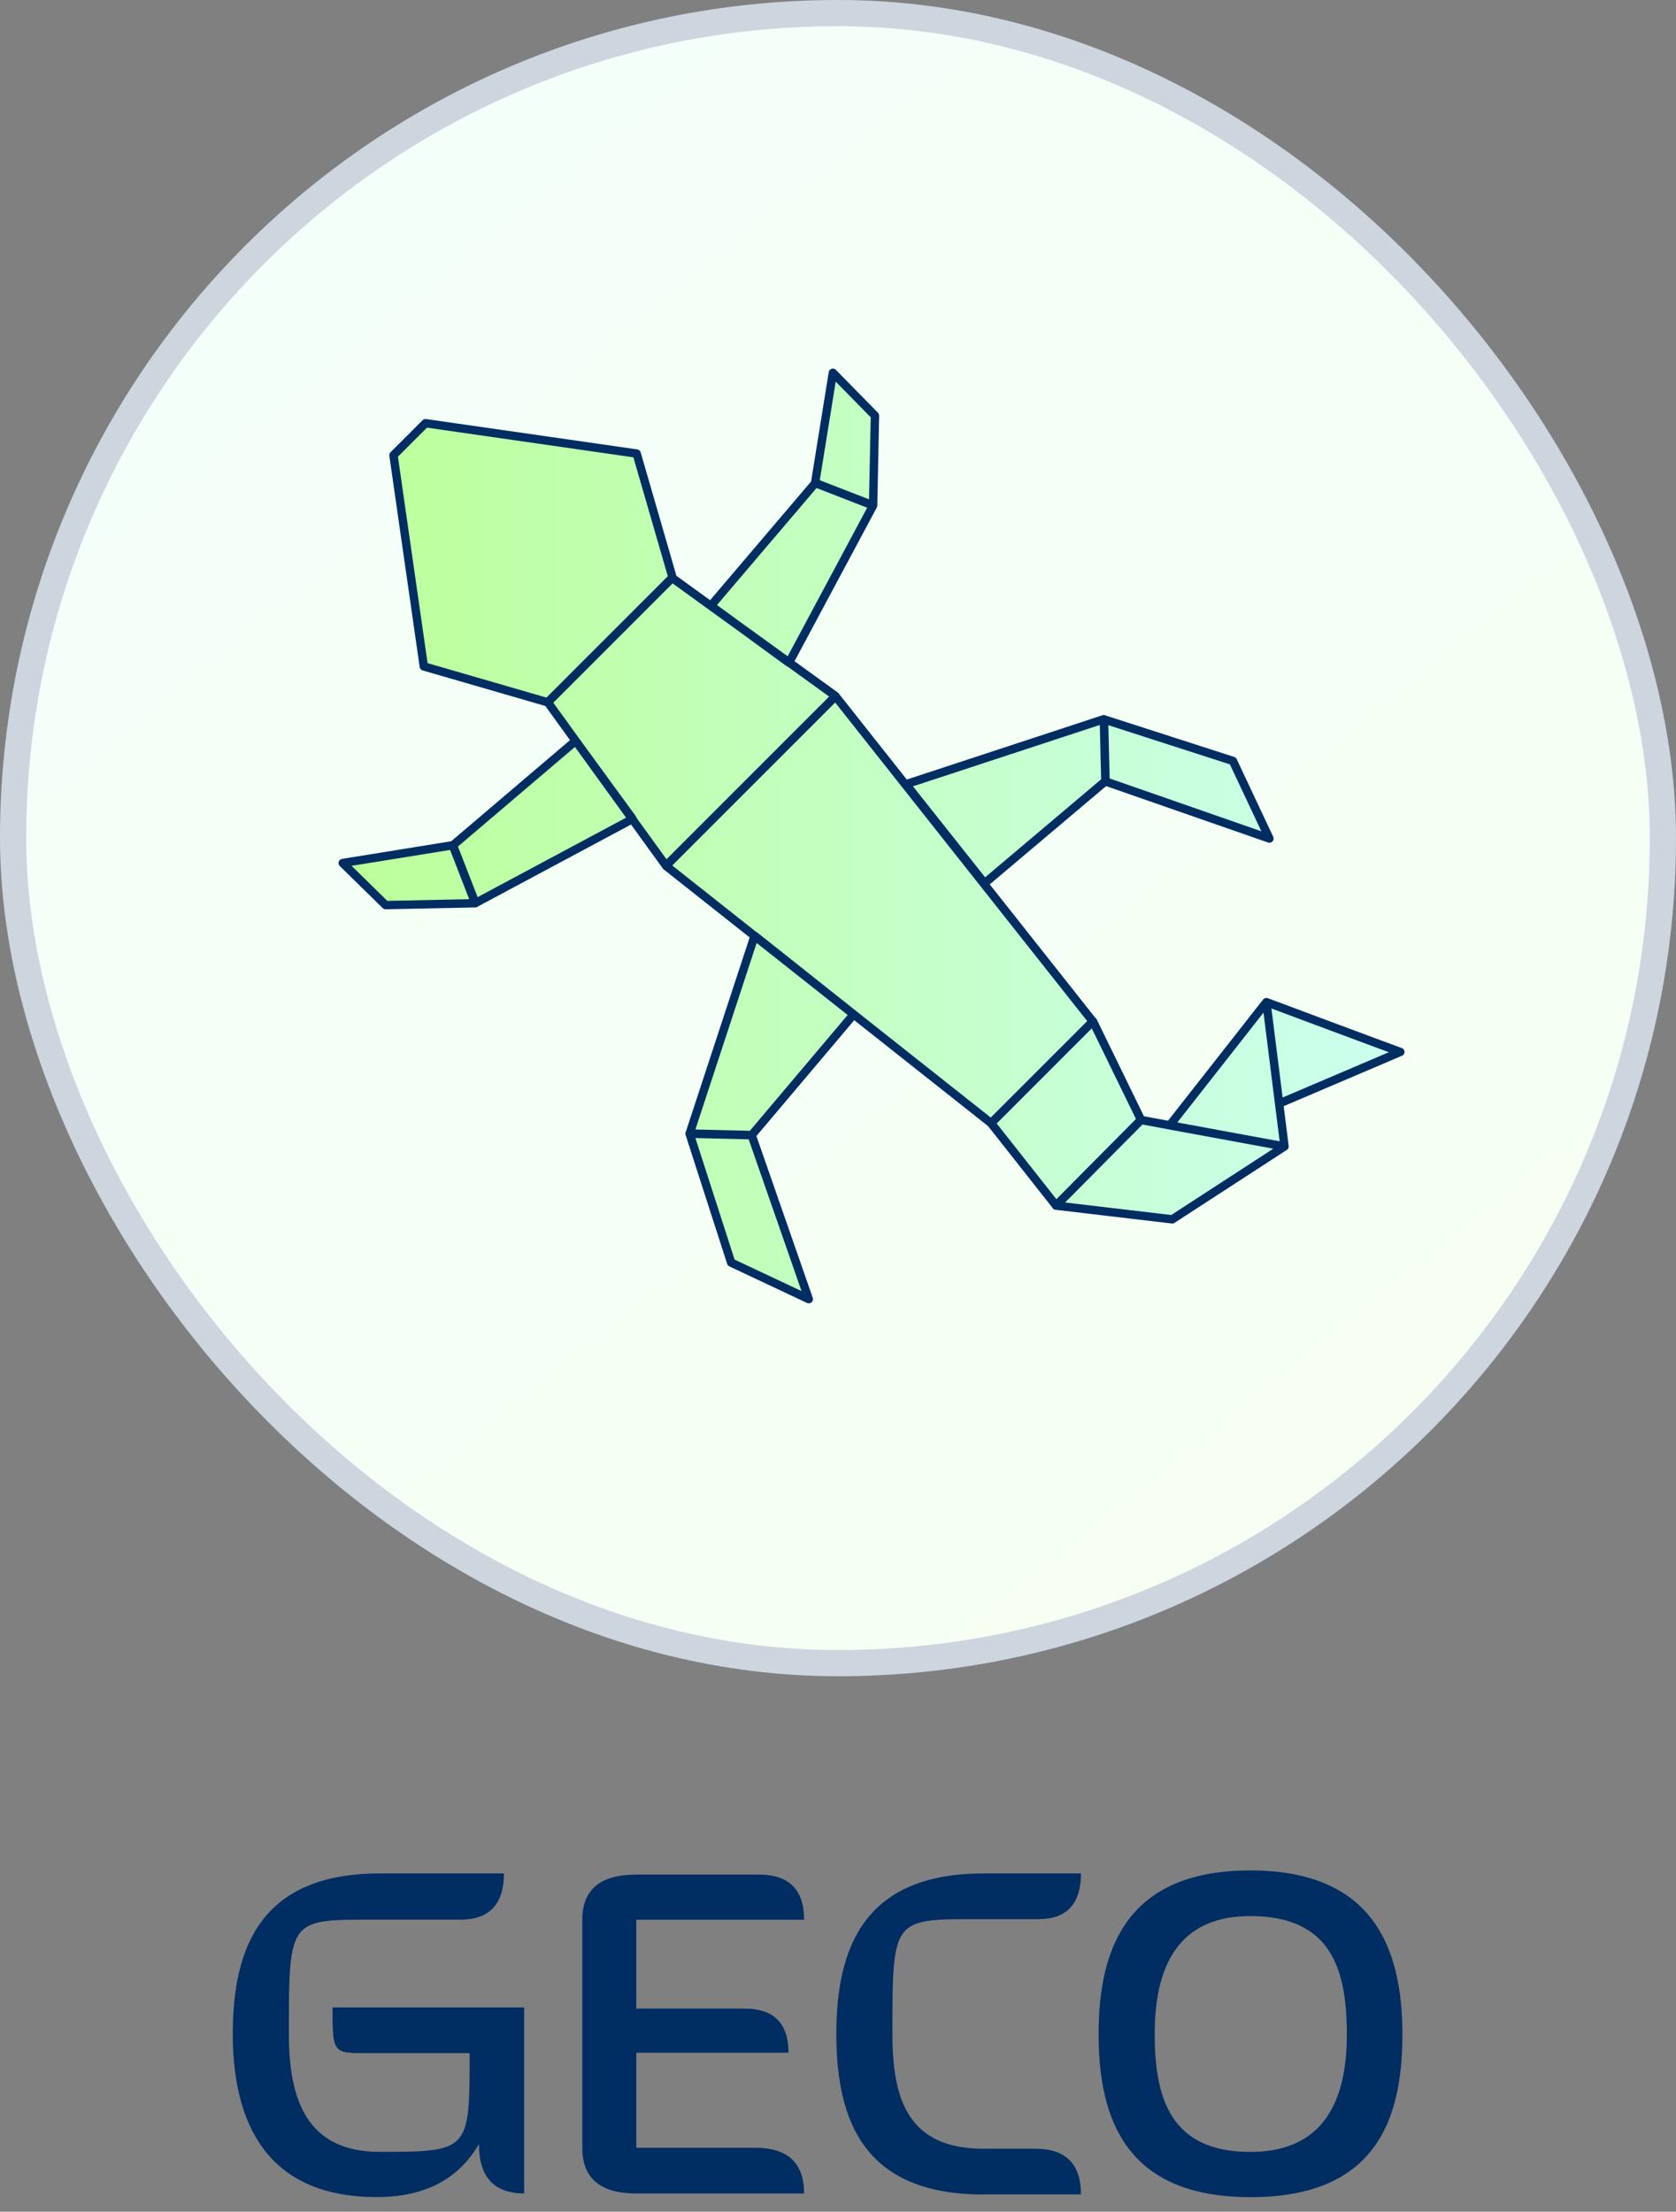 <svg width="72" height="95" viewBox="0 0 72 95" fill="none" xmlns="http://www.w3.org/2000/svg">
<rect x="0" y="0" width="72" height="95" fill="#808080" stroke="none"/>
<rect x="0.562" y="0.562" width="70.875" height="70.875" rx="35.438" fill="url(#paint0_linear_66_1701)" stroke="#CDD5DF" stroke-width="1.125"/>
<path d="M28.883 24.809L23.527 30.165L18.207 28.624L16.904 19.553L18.279 18.178L27.35 19.481L28.891 24.801L28.883 24.809ZM28.876 24.823L23.534 30.165L28.61 37.184L35.895 29.898L28.876 24.823ZM42.576 48.242L46.946 43.872L35.895 29.906L28.61 37.191L42.576 48.242ZM42.576 48.242L45.37 51.784L49.02 48.105L46.953 43.865L42.584 48.235L42.576 48.242ZM55.175 49.243L49.012 48.105L45.362 51.784L50.359 52.374L55.168 49.25L55.175 49.243ZM50.251 48.336L55.182 49.243L54.404 43.044L50.251 48.336ZM60.15 45.182C60.085 45.168 54.404 43.044 54.404 43.044L54.952 47.4L60.157 45.182H60.15ZM33.894 28.466L37.508 21.713L35.024 20.748L30.539 26.018L33.894 28.466ZM37.508 21.706L37.587 17.854L35.78 16.011L35.017 20.741L37.501 21.706H37.508ZM24.73 31.821L19.46 36.306L20.424 38.789L27.177 35.175L24.73 31.821ZM19.453 36.306L14.723 37.069L16.566 38.876L20.417 38.797L19.453 36.313V36.306ZM32.418 40.193L29.625 48.696L32.289 48.76L36.673 43.57L32.418 40.193ZM29.625 48.696L31.41 54.232L34.744 55.801L32.289 48.753L29.625 48.688V48.696ZM42.295 37.94L47.486 33.556L47.421 30.892L38.919 33.685L42.295 37.94ZM47.486 33.563L54.534 36.018L52.965 32.684L47.428 30.899L47.493 33.563H47.486Z" fill="url(#paint1_linear_66_1701)"/>
<path d="M42.576 48.242L46.946 43.872L35.895 29.906L28.61 37.191L42.576 48.242ZM42.576 48.242L45.37 51.784L49.02 48.105L46.953 43.865L42.584 48.235L42.576 48.242ZM54.404 43.044L55.182 49.243L50.251 48.336L54.404 43.044ZM54.404 43.044C54.404 43.044 60.085 45.168 60.15 45.182H60.157L54.952 47.4L54.404 43.044ZM29.625 48.696L32.418 40.193L36.673 43.57L32.289 48.76L29.625 48.696ZM29.625 48.696L31.41 54.232L34.744 55.801L32.289 48.753L29.625 48.688V48.696ZM28.883 24.809L23.527 30.165L18.207 28.624L16.904 19.553L18.279 18.178L27.35 19.481L28.891 24.801L28.883 24.809ZM28.876 24.823L23.534 30.165L28.61 37.184L35.895 29.898L28.876 24.823ZM55.175 49.243L49.012 48.105L45.362 51.784L50.359 52.374L55.168 49.25L55.175 49.243ZM33.894 28.466L37.508 21.713L35.024 20.748L30.539 26.018L33.894 28.466ZM37.508 21.706L37.587 17.854L35.78 16.011L35.017 20.741L37.501 21.706H37.508ZM24.73 31.821L19.46 36.306L20.424 38.789L27.177 35.175L24.73 31.821ZM19.453 36.306L14.723 37.069L16.566 38.876L20.417 38.797L19.453 36.313V36.306ZM42.295 37.94L47.486 33.556L47.421 30.892L38.919 33.685L42.295 37.94ZM47.486 33.563L54.534 36.018L52.965 32.684L47.428 30.899L47.493 33.563H47.486Z" stroke="#002D62" stroke-width="0.36" stroke-linecap="round" stroke-linejoin="round"/>
<path d="M20.575 92.095C19.773 93.455 18.455 94.37 16.18 94.37C11.405 94.37 10 91.113 10 87.365C10 83.618 11.227 80.47 16.315 80.47H21.648C21.648 81.793 21.023 82.455 19.773 82.455H16.315C12.41 82.455 12.41 82.3 12.41 87.363C12.41 90.175 13.168 92.428 16.315 92.428C20.175 92.428 20.175 92.383 20.175 88.188H15.735C14.307 88.188 14.285 88.188 14.285 86.225H22.517V94.213C21.223 94.213 20.575 93.506 20.575 92.093V92.095Z" fill="#002D62"/>
<path d="M27.335 94.215C25.788 94.215 25.015 93.561 25.015 92.253V82.458C25.015 81.165 25.788 80.518 27.335 80.518H32.6C33.895 80.518 34.543 81.165 34.543 82.458H27.335V86.273H31.975C33.24 86.273 33.873 86.905 33.873 88.17H27.335V92.253H32.445C33.843 92.253 34.543 92.907 34.543 94.215H27.335Z" fill="#002D62"/>
<path d="M42.243 94.26C37.133 94.26 35.928 91.115 35.928 87.365C35.928 83.615 37.155 80.47 42.243 80.47H46.438C46.438 81.778 45.828 82.433 44.608 82.433H42.243C38.338 82.433 38.338 82.298 38.338 87.363C38.338 90.175 39.008 92.293 42.243 92.293H44.473C45.783 92.293 46.438 92.947 46.438 94.255H42.243V94.26Z" fill="#002D62"/>
<path d="M53.71 94.373C48.445 94.373 47.195 91.115 47.195 87.368C47.195 83.62 48.467 80.34 53.71 80.34C58.952 80.34 60.247 83.62 60.247 87.39C60.247 91.16 59.02 94.375 53.71 94.375V94.373ZM53.71 82.3C50.973 82.3 49.605 83.989 49.605 87.365C49.605 90.178 50.32 92.43 53.71 92.43C56.477 92.43 57.86 90.749 57.86 87.388C57.86 84.555 57.167 82.3 53.71 82.3Z" fill="#002D62"/>
<defs>
<linearGradient id="paint0_linear_66_1701" x1="14" y1="9.5" x2="57.5" y2="63.5" gradientUnits="userSpaceOnUse">
<stop stop-color="#F3FFF9"/>
<stop offset="1" stop-color="#F6FFF2"/>
</linearGradient>
<linearGradient id="paint1_linear_66_1701" x1="14.723" y1="35.91" x2="60.15" y2="35.91" gradientUnits="userSpaceOnUse">
<stop stop-color="#BDFF99"/>
<stop offset="1" stop-color="#CCFFEF"/>
</linearGradient>
</defs>
</svg>

